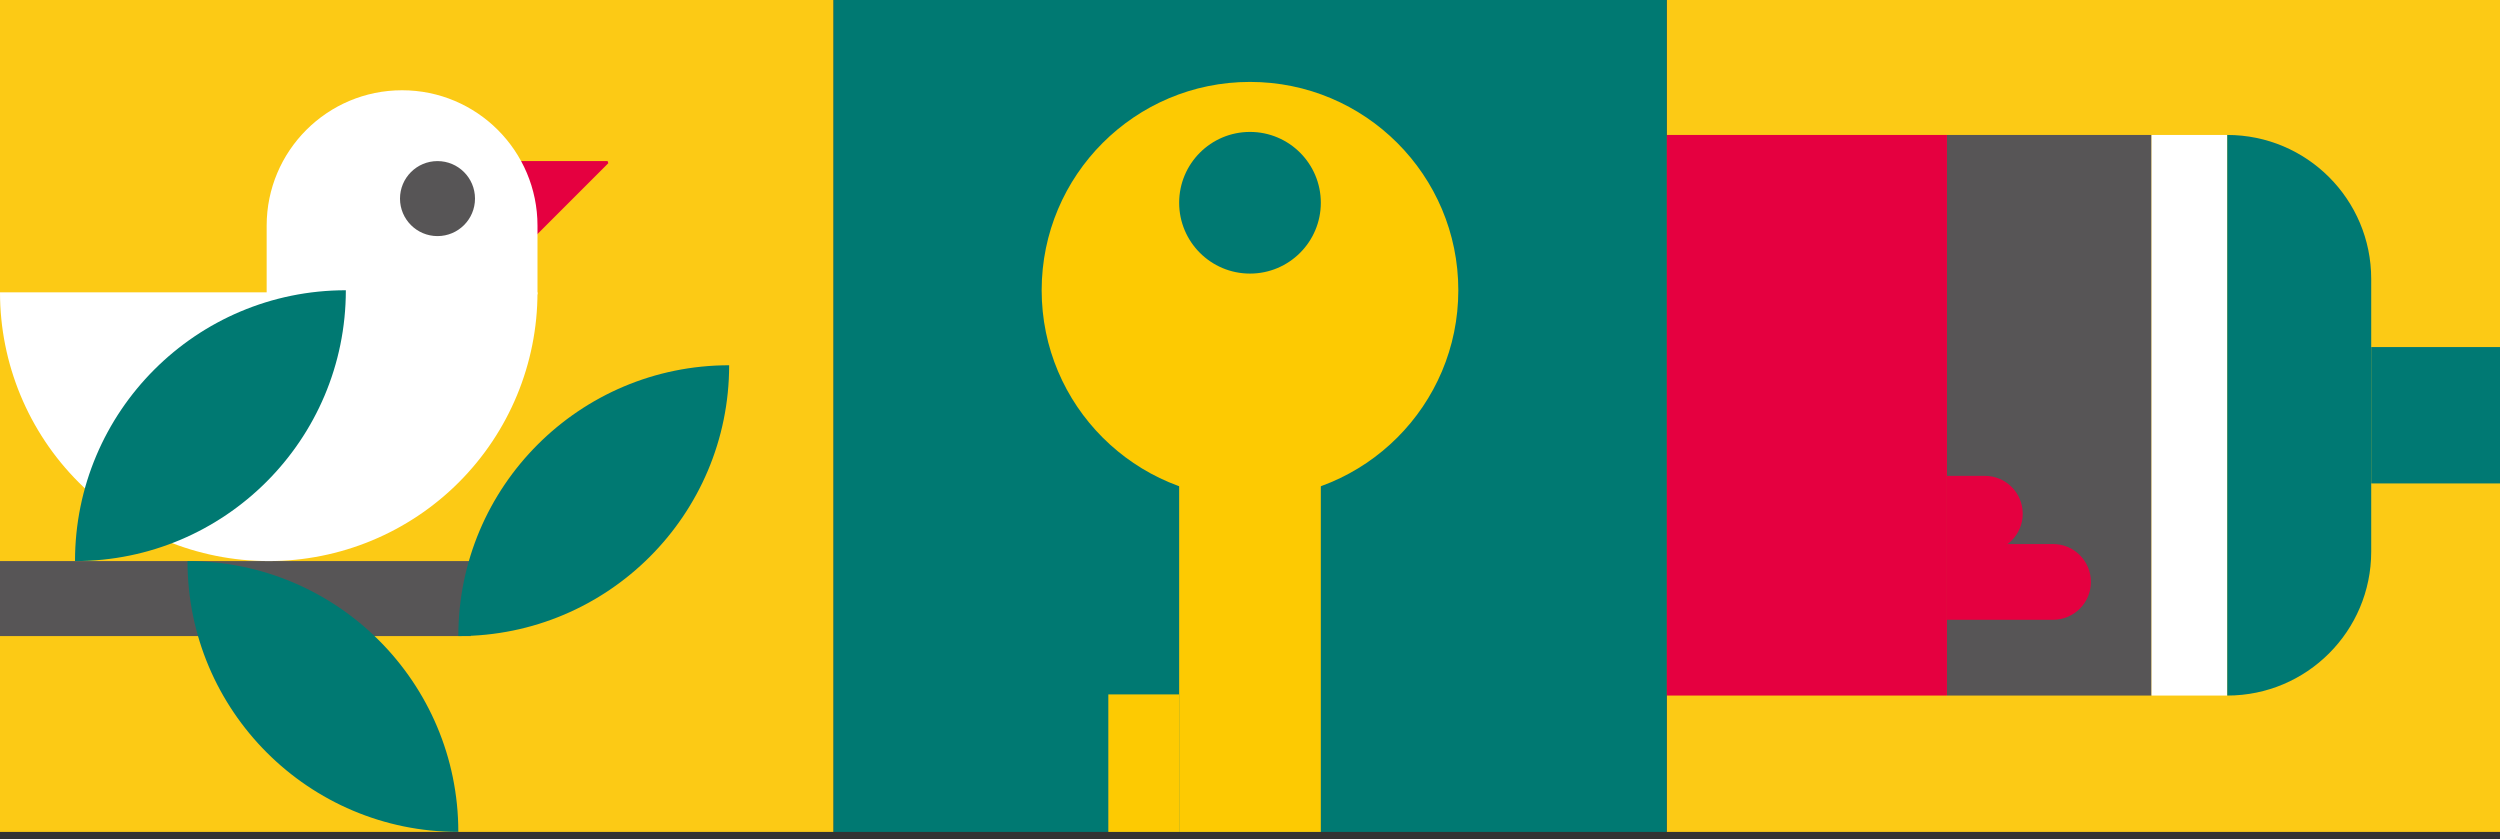 <svg width="295" height="99" viewBox="0 0 295 99" fill="none" xmlns="http://www.w3.org/2000/svg">
<rect x="0" y="0" width="295" height="99" fill="#333333" stroke="none"/>
<rect width="98.332" height="98.332" transform="matrix(-4.37114e-08 1 1 4.37114e-08 196.668 -0.167)" fill="#FCCA15"/>
<rect width="66.151" height="33.075" transform="matrix(-4.37114e-08 1 1 4.37114e-08 196.668 15.924)" fill="#E50040"/>
<rect width="66.151" height="24.136" transform="matrix(-4.37114e-08 1 1 4.37114e-08 229.743 15.925)" fill="#575556"/>
<rect width="66.151" height="8.939" transform="matrix(-4.37114e-08 1 1 4.37114e-08 253.879 15.925)" fill="white"/>
<path d="M262.818 15.925L262.818 82.076C272.199 82.076 279.803 74.471 279.803 65.091L279.803 32.909C279.803 23.529 272.199 15.925 262.818 15.925Z" fill="#007973"/>
<rect width="16.091" height="15.197" transform="matrix(-4.37114e-08 1 1 4.37114e-08 279.803 40.954)" fill="#007973"/>
<path d="M229.743 56.151L229.743 65.09L234.213 65.09C236.681 65.09 238.682 63.089 238.682 60.62C238.682 58.152 236.681 56.151 234.213 56.151L229.743 56.151Z" fill="#E50040"/>
<path d="M229.743 64.196L229.743 73.135L242.258 73.135C244.727 73.135 246.728 71.134 246.728 68.666C246.728 66.197 244.727 64.196 242.258 64.196L229.743 64.196Z" fill="#E50040"/>
<path d="M98.332 -0.167H196.664V98.166H98.332V-0.167Z" fill="#007972"/>
<path fill-rule="evenodd" clip-rule="evenodd" d="M147.499 58.833C161.076 58.833 172.082 47.827 172.082 34.25C172.082 20.673 161.076 9.666 147.499 9.666C133.922 9.666 122.916 20.673 122.916 34.25C122.916 47.827 133.922 58.833 147.499 58.833ZM147.499 32.283C152.115 32.283 155.857 28.541 155.857 23.925C155.857 19.309 152.115 15.567 147.499 15.567C142.883 15.567 139.141 19.309 139.141 23.925C139.141 28.541 142.883 32.283 147.499 32.283Z" fill="#FDCA02"/>
<rect x="139.141" y="55.883" width="16.716" height="42.283" fill="#FDCA02"/>
<rect x="130.783" y="81.941" width="8.358" height="16.225" fill="#FDCA02"/>
<path d="M0 -0.166H98.332V98.166H0V-0.166Z" fill="#FCCA15"/>
<rect y="66.207" width="55.558" height="8.85" fill="#575556"/>
<path d="M54.083 75.057C54.083 57.408 68.391 43.1 86.04 43.1C86.04 60.749 71.732 75.057 54.083 75.057Z" fill="#007972"/>
<path d="M22.125 66.208C22.125 83.858 36.433 98.165 54.082 98.165C54.082 80.516 39.774 66.208 22.125 66.208Z" fill="#007972"/>
<path d="M71.695 19.009H60.228L62.933 28.105L71.782 19.255L71.695 19.009Z" fill="#E50040"/>
<path d="M63.424 34.496C63.424 42.907 60.083 50.973 54.136 56.92C48.189 62.867 40.123 66.208 31.712 66.208C23.302 66.208 15.235 62.867 9.288 56.92C3.341 50.973 1.26996e-06 42.907 0 34.496L63.424 34.496Z" fill="white"/>
<path d="M31.466 34.742V26.63C31.466 17.805 38.62 10.651 47.445 10.651C56.27 10.651 63.424 17.805 63.424 26.63V34.742H31.466Z" fill="white"/>
<path d="M8.851 66.208C8.851 48.558 23.159 34.25 40.809 34.25C40.809 51.9 26.501 66.208 8.851 66.208Z" fill="#007972"/>
<ellipse cx="51.625" cy="23.434" rx="4.425" ry="4.425" fill="#575556"/>
</svg>
